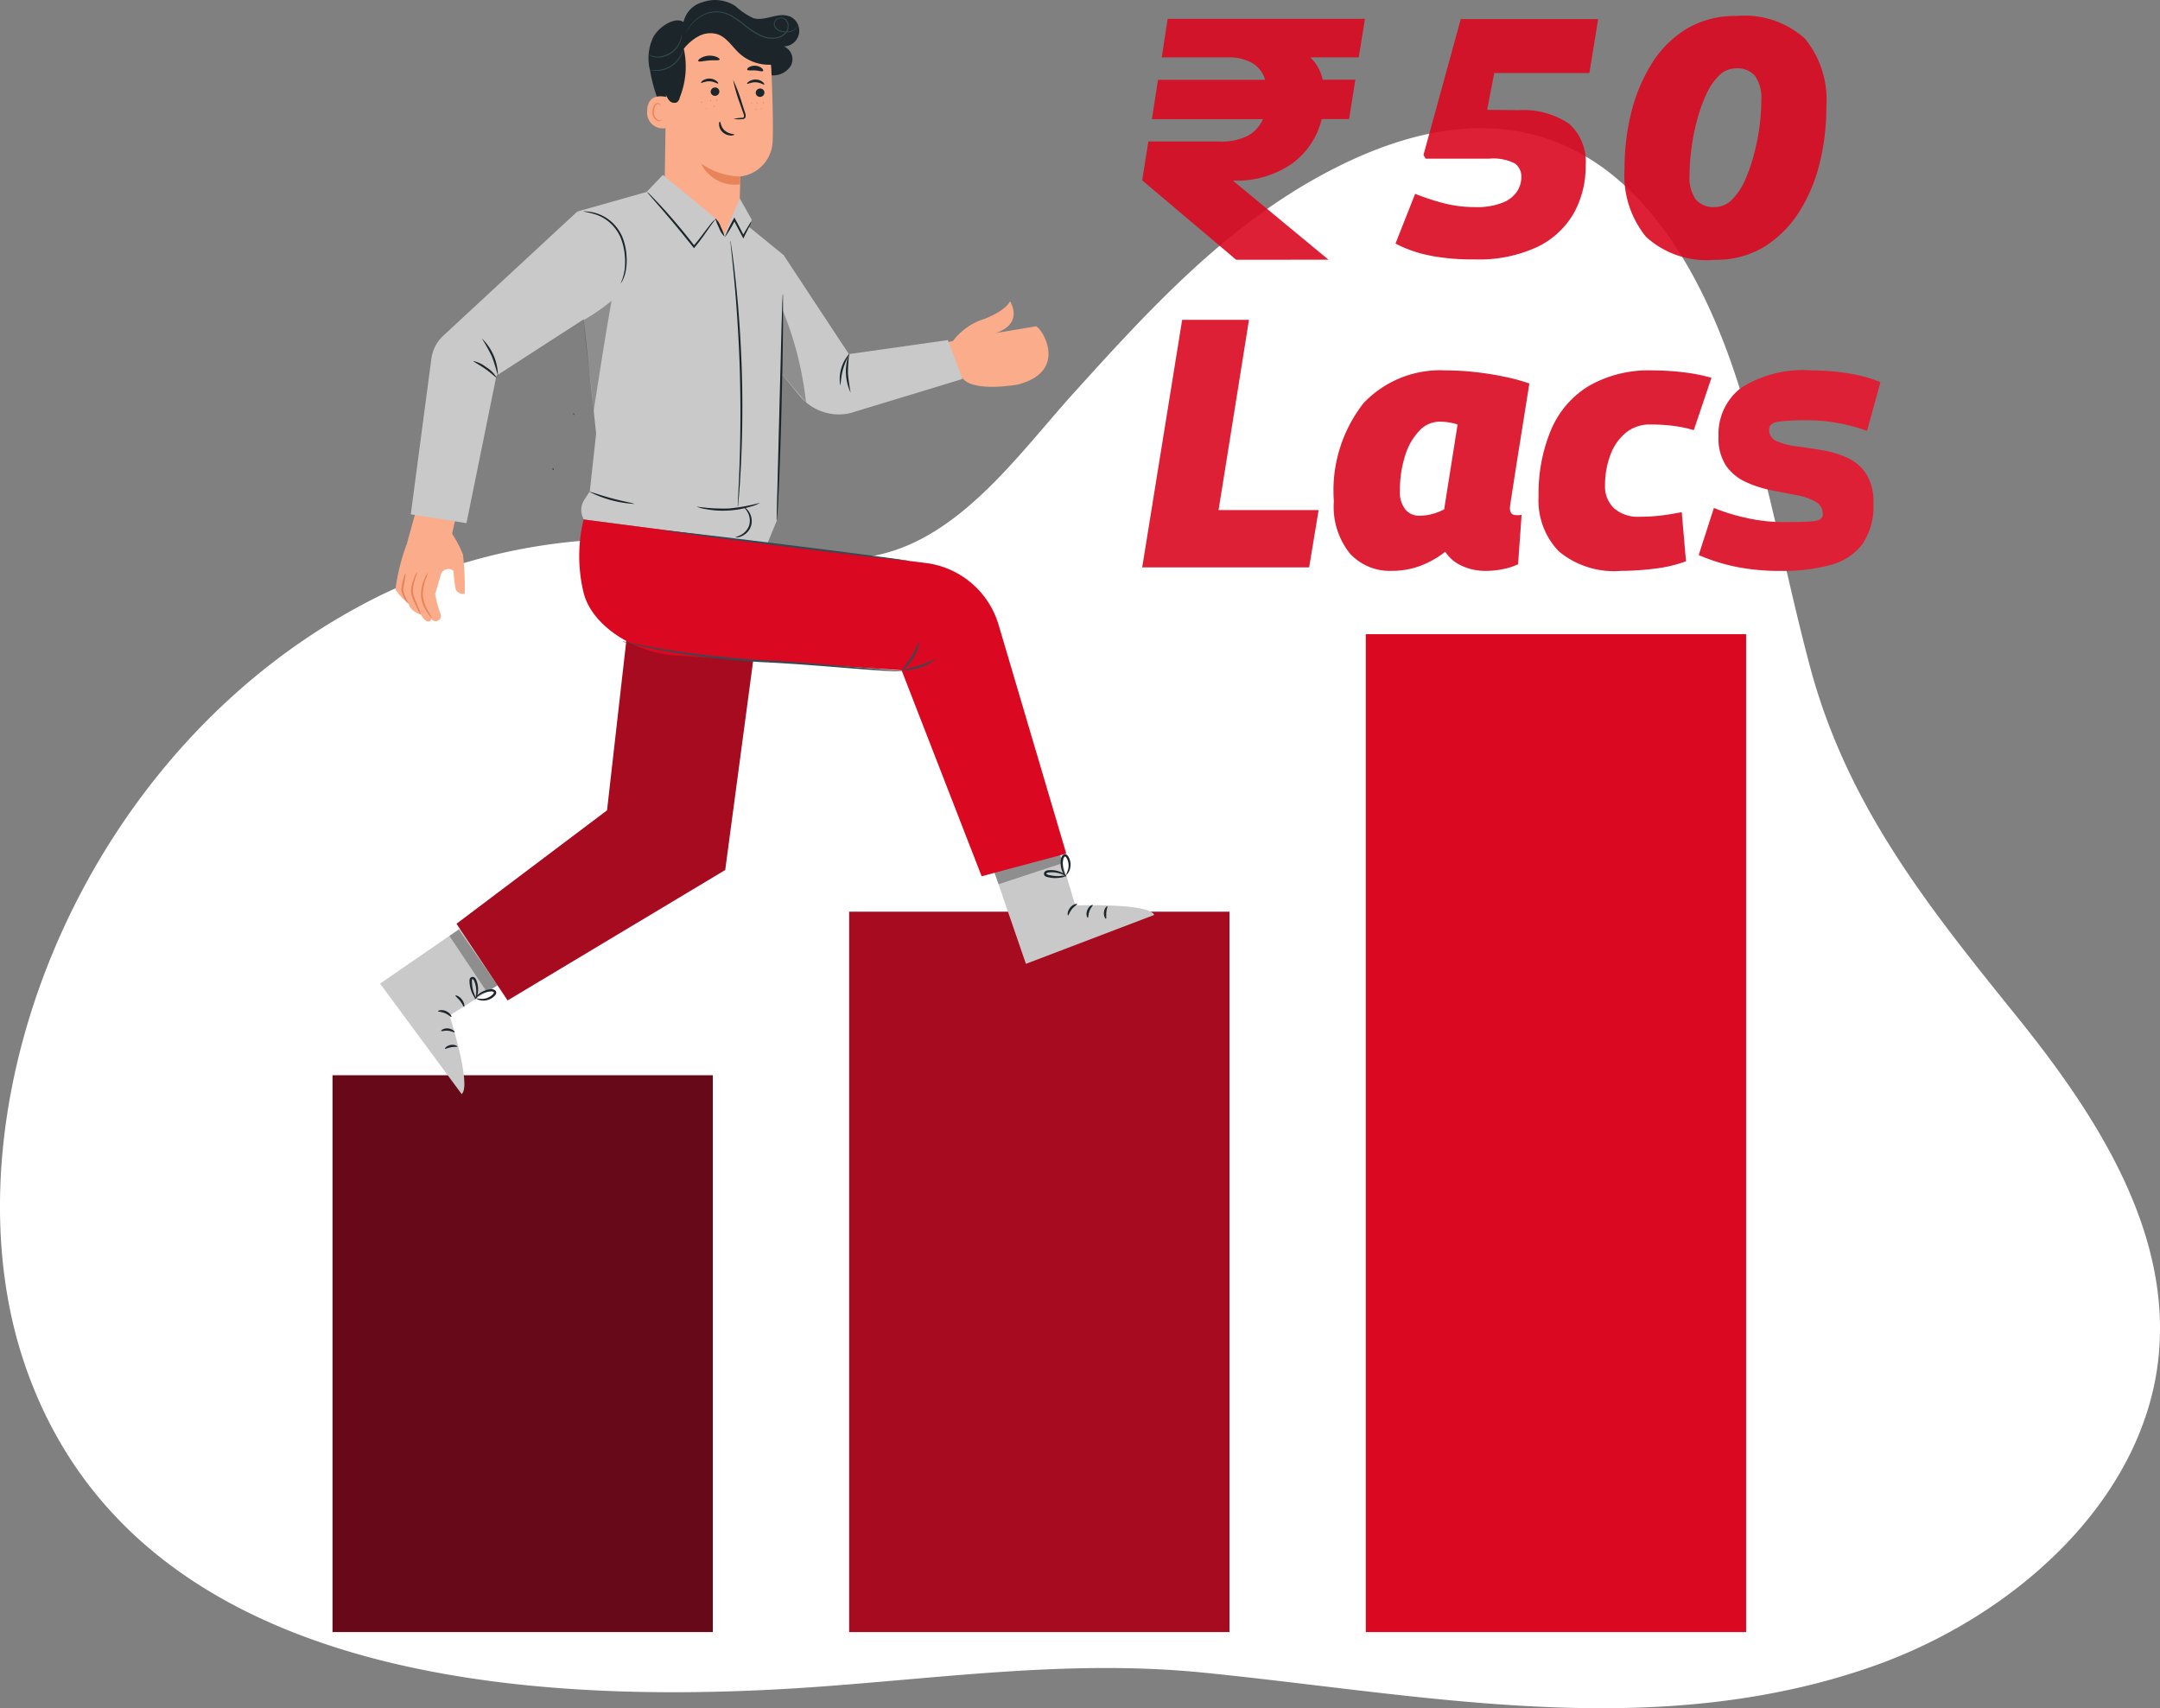 <svg xmlns="http://www.w3.org/2000/svg" width="113.868" height="90.058" viewBox="0 0 113.868 90.058">
  <rect x="0" y="0" width="113.868" height="90.058" fill="#808080" stroke="none"/>
  <g id="Group_161565" data-name="Group 161565" transform="translate(-7715.787 -2013)">
    <path id="Path_29583" data-name="Path 29583" d="M-2010.534,936.726c-10.272,2.251-20.773.142-31.064-.881-6.776-.672-13.307.243-20.1.74-17.264,1.263-36.415-.959-41.938-16.875-4.6-13.262,2.836-32.94,18.865-40.729a30.365,30.365,0,0,1,16.7-2.672c3.307.332,7,1.6,10.559.265,3.758-1.406,6.538-5.308,9.078-8.12,3.78-4.186,7.773-8.573,12.844-11.4,11.633-6.49,18.551-.163,22.046,10.241,1.7,5.058,2.6,10.329,3.97,15.472,1.941,7.3,6.151,12.595,10.894,18.466,4.222,5.23,8.173,11.345,7.493,17.979-.771,7.529-7.572,13.7-15.154,16.336a36.435,36.435,0,0,1-4.192,1.179" transform="translate(9820.766 1165.332)" fill="#fff"/>
    <g id="Group_22425" data-name="Group 22425" transform="translate(7733.316 2046.435)">
      <rect id="Rectangle_13306" data-name="Rectangle 13306" width="20.048" height="29.357" transform="translate(0 23.252)" fill="#670919"/>
      <rect id="Rectangle_13307" data-name="Rectangle 13307" width="20.048" height="37.979" transform="translate(27.236 14.63)" fill="#a60b20"/>
      <rect id="Rectangle_13308" data-name="Rectangle 13308" width="20.048" height="52.609" transform="translate(54.472)" fill="#da0820"/>
    </g>
    <g id="Group_22424" data-name="Group 22424" transform="translate(7735.826 2013)">
      <path id="Path_29436" data-name="Path 29436" d="M152.563,261.153c.171-.211,1.97,2.327-.931,3.066-2.606.4-2.9-.367-2.9-.367l-2.649.488-.641-1.718,2.792-.707a3.335,3.335,0,0,1,1.69-1.172c1.17-.473,1.313-.921,1.313-.921s.777,1.155-.75,1.678" transform="translate(-118.036 -243.941)" fill="#fbad8b"/>
      <g id="Group_22057" data-name="Group 22057" transform="translate(0.796 25.701)">
        <g id="Group_22044" data-name="Group 22044">
          <g id="Group_22043" data-name="Group 22043">
            <g id="Group_22042" data-name="Group 22042">
              <path id="Path_29437" data-name="Path 29437" d="M138.259,264.39l-.395,1.778a5.9,5.9,0,0,1,.573,1.1,15.659,15.659,0,0,1,.093,2.055.419.419,0,0,1-.478-.231,6.429,6.429,0,0,1-.113-.963h0a.412.412,0,0,0-.674.2c-.121.435-.264.938-.294,1a5.2,5.2,0,0,0,.292,1.082.276.276,0,0,1-.43.307.135.135,0,0,1-.043-.065s-.189.428-.571-.221c0,0-.563-.168-.654-.591a2.785,2.785,0,0,1-.687-.745,10.648,10.648,0,0,1,.6-2.4l.82-2.971Z" transform="translate(-134.865 -263.726)" fill="#fbad8b"/>
            </g>
          </g>
        </g>
        <g id="Group_22048" data-name="Group 22048" transform="translate(1.355 4.482)">
          <g id="Group_22047" data-name="Group 22047">
            <g id="Group_22046" data-name="Group 22046">
              <g id="Group_22045" data-name="Group 22045">
                <path id="Path_29438" data-name="Path 29438" d="M135.767,265.508a1.262,1.262,0,0,0-.179.34,2.029,2.029,0,0,0-.181.918,1.875,1.875,0,0,0,.345.868,1.3,1.3,0,0,0,.241.3,1.916,1.916,0,0,0-.181-.337,2.09,2.09,0,0,1-.307-.84,2.323,2.323,0,0,1,.148-.883A1.729,1.729,0,0,0,135.767,265.508Z" transform="translate(-135.403 -265.508)" fill="#e8845a"/>
              </g>
            </g>
          </g>
        </g>
        <g id="Group_22052" data-name="Group 22052" transform="translate(0.833 4.462)">
          <g id="Group_22051" data-name="Group 22051">
            <g id="Group_22050" data-name="Group 22050">
              <g id="Group_22049" data-name="Group 22049">
                <path id="Path_29439" data-name="Path 29439" d="M135.536,265.5a.752.752,0,0,0-.179.3,2.511,2.511,0,0,0-.116.365,1.171,1.171,0,0,0-.033.475,2.135,2.135,0,0,0,.161.445l.161.342a1.192,1.192,0,0,0,.171.3,1.318,1.318,0,0,0-.106-.332c-.04-.1-.088-.221-.143-.352a2.275,2.275,0,0,1-.146-.425,1.283,1.283,0,0,1,.023-.44c.028-.136.063-.259.093-.36C135.486,265.624,135.548,265.508,135.536,265.5Z" transform="translate(-135.196 -265.5)" fill="#e8845a"/>
              </g>
            </g>
          </g>
        </g>
        <g id="Group_22056" data-name="Group 22056" transform="translate(0.319 4.492)">
          <g id="Group_22055" data-name="Group 22055">
            <g id="Group_22054" data-name="Group 22054">
              <g id="Group_22053" data-name="Group 22053">
                <path id="Path_29440" data-name="Path 29440" d="M135.217,265.512a2.578,2.578,0,0,0-.219.832.4.4,0,0,0,.018.194,1.253,1.253,0,0,0,.055.156,1.621,1.621,0,0,0,.128.249c.086.133.166.2.174.189s-.045-.088-.113-.224c-.033-.07-.07-.153-.1-.246a1.323,1.323,0,0,1-.048-.151.3.3,0,0,1-.015-.146c.045-.237.078-.448.1-.6A1.126,1.126,0,0,0,135.217,265.512Z" transform="translate(-134.991 -265.512)" fill="#e8845a"/>
              </g>
            </g>
          </g>
        </g>
      </g>
      <g id="Group_22058" data-name="Group 22058" transform="translate(19.401 13.459)">
        <path id="Path_29441" data-name="Path 29441" d="M152.791,263.329l-5.22.739-3.434-5.209-1.876,4.11,2.727,3.31a2.666,2.666,0,0,0,2.659.9l5.911-1.8Z" transform="translate(-142.261 -258.859)" fill="#c9c9c9"/>
      </g>
      <g id="Group_22098" data-name="Group 22098" transform="translate(32.15 44.162)">
        <g id="Group_22083" data-name="Group 22083">
          <g id="Group_22062" data-name="Group 22062">
            <g id="Group_22061" data-name="Group 22061">
              <g id="Group_22060" data-name="Group 22060">
                <g id="Group_22059" data-name="Group 22059">
                  <path id="Path_29442" data-name="Path 29442" d="M150.755,271.065l1.069,3.574s3.9-.143,4.163.5l-6.764,2.578-1.894-5.5Z" transform="translate(-147.329 -271.065)" fill="#c9c9c9"/>
                </g>
              </g>
            </g>
          </g>
          <g id="Group_22067" data-name="Group 22067" transform="translate(4.088 3.49)">
            <g id="Group_22066" data-name="Group 22066">
              <g id="Group_22065" data-name="Group 22065">
                <g id="Group_22064" data-name="Group 22064">
                  <g id="Group_22063" data-name="Group 22063">
                    <path id="Path_29443" data-name="Path 29443" d="M149.462,272.464c.01.033-.153.106-.282.269s-.169.335-.2.329-.05-.211.108-.408S149.457,272.431,149.462,272.464Z" transform="translate(-148.954 -272.452)" fill="#1c262a"/>
                  </g>
                </g>
              </g>
            </g>
          </g>
          <g id="Group_22072" data-name="Group 22072" transform="translate(5.091 3.548)">
            <g id="Group_22071" data-name="Group 22071">
              <g id="Group_22070" data-name="Group 22070">
                <g id="Group_22069" data-name="Group 22069">
                  <g id="Group_22068" data-name="Group 22068">
                    <path id="Path_29444" data-name="Path 29444" d="M149.678,272.482c.018.03-.108.136-.174.317s-.048.34-.083.35-.118-.171-.033-.395S149.665,272.452,149.678,272.482Z" transform="translate(-149.353 -272.476)" fill="#1c262a"/>
                  </g>
                </g>
              </g>
            </g>
          </g>
          <g id="Group_22077" data-name="Group 22077" transform="translate(6.004 3.612)">
            <g id="Group_22076" data-name="Group 22076">
              <g id="Group_22075" data-name="Group 22075">
                <g id="Group_22074" data-name="Group 22074">
                  <g id="Group_22073" data-name="Group 22073">
                    <path id="Path_29445" data-name="Path 29445" d="M149.827,273.165c-.028.018-.131-.133-.108-.347s.156-.337.179-.314-.04.153-.055.33S149.86,273.15,149.827,273.165Z" transform="translate(-149.716 -272.501)" fill="#1c262a"/>
                  </g>
                </g>
              </g>
            </g>
          </g>
          <g id="Group_22082" data-name="Group 22082" transform="translate(3.56 2.668)">
            <g id="Group_22081" data-name="Group 22081">
              <g id="Group_22080" data-name="Group 22080">
                <g id="Group_22079" data-name="Group 22079">
                  <g id="Group_22078" data-name="Group 22078">
                    <path id="Path_29446" data-name="Path 29446" d="M149.445,272.172c-.005.035-.174.04-.357.118s-.312.186-.34.163.073-.191.292-.279S149.453,272.139,149.445,272.172Z" transform="translate(-148.744 -272.126)" fill="#c9c9c9"/>
                  </g>
                </g>
              </g>
            </g>
          </g>
        </g>
        <g id="Group_22087" data-name="Group 22087" transform="translate(0.22 0.708)" opacity="0.3">
          <g id="Group_22086" data-name="Group 22086">
            <g id="Group_22085" data-name="Group 22085">
              <g id="Group_22084" data-name="Group 22084">
                <path id="Path_29447" data-name="Path 29447" d="M150.834,271.347l.191.636-3.379,1.111-.23-.662Z" transform="translate(-147.416 -271.347)" fill="#030504"/>
              </g>
            </g>
          </g>
        </g>
        <g id="Group_22092" data-name="Group 22092" transform="translate(2.846 1.71)">
          <g id="Group_22091" data-name="Group 22091">
            <g id="Group_22090" data-name="Group 22090">
              <g id="Group_22089" data-name="Group 22089">
                <g id="Group_22088" data-name="Group 22088">
                  <path id="Path_29448" data-name="Path 29448" d="M149.647,272.032a.7.7,0,0,1-.345.113,1.668,1.668,0,0,1-.4.013,2.089,2.089,0,0,1-.231-.038.479.479,0,0,1-.131-.045.153.153,0,0,1-.075-.174.189.189,0,0,1,.121-.126.4.4,0,0,1,.133-.025,1.264,1.264,0,0,1,.239,0,1.294,1.294,0,0,1,.387.1c.209.093.3.2.3.211s-.126-.063-.327-.131a1.473,1.473,0,0,0-.365-.068,1.281,1.281,0,0,0-.219.005c-.078.005-.141.028-.148.065,0,.015,0,.02.02.035a.351.351,0,0,0,.1.033,1.914,1.914,0,0,0,.216.043,1.968,1.968,0,0,0,.377.015A2.056,2.056,0,0,1,149.647,272.032Z" transform="translate(-148.46 -271.745)" fill="#1c262a"/>
                </g>
              </g>
            </g>
          </g>
        </g>
        <g id="Group_22097" data-name="Group 22097" transform="translate(3.72 0.872)">
          <g id="Group_22096" data-name="Group 22096">
            <g id="Group_22095" data-name="Group 22095">
              <g id="Group_22094" data-name="Group 22094">
                <g id="Group_22093" data-name="Group 22093">
                  <path id="Path_29449" data-name="Path 29449" d="M149.093,272.6c-.01.008-.118-.088-.2-.3a1.152,1.152,0,0,1-.08-.392,1.1,1.1,0,0,1,.018-.236.3.3,0,0,1,.161-.249.169.169,0,0,1,.174.048.419.419,0,0,1,.078.113.876.876,0,0,1,.08.232.845.845,0,0,1-.028.4c-.073.224-.2.309-.206.3a3.026,3.026,0,0,0,.123-.322.861.861,0,0,0,0-.36.75.75,0,0,0-.075-.2c-.035-.068-.083-.118-.106-.1s-.075.086-.083.153a1.261,1.261,0,0,0-.023.214,1.291,1.291,0,0,0,.05.365C149.03,272.474,149.108,272.587,149.093,272.6Z" transform="translate(-148.808 -271.412)" fill="#1c262a"/>
                </g>
              </g>
            </g>
          </g>
        </g>
      </g>
      <g id="Group_22138" data-name="Group 22138" transform="translate(0 48.561)">
        <g id="Group_22123" data-name="Group 22123">
          <g id="Group_22102" data-name="Group 22102">
            <g id="Group_22101" data-name="Group 22101">
              <g id="Group_22100" data-name="Group 22100">
                <g id="Group_22099" data-name="Group 22099">
                  <path id="Path_29450" data-name="Path 29450" d="M141.365,275.8l-3.154,1.99s1.182,3.718.634,4.143l-4.3-5.823,4.789-3.3Z" transform="translate(-134.548 -272.814)" fill="#c9c9c9"/>
                </g>
              </g>
            </g>
          </g>
          <g id="Group_22107" data-name="Group 22107" transform="translate(3.051 4.694)">
            <g id="Group_22106" data-name="Group 22106">
              <g id="Group_22105" data-name="Group 22105">
                <g id="Group_22104" data-name="Group 22104">
                  <g id="Group_22103" data-name="Group 22103">
                    <path id="Path_29451" data-name="Path 29451" d="M136.468,275.042c-.03.018-.143-.118-.335-.2s-.367-.073-.372-.106.191-.108.42-.008S136.5,275.03,136.468,275.042Z" transform="translate(-135.761 -274.68)" fill="#1c262a"/>
                  </g>
                </g>
              </g>
            </g>
          </g>
          <g id="Group_22112" data-name="Group 22112" transform="translate(3.213 5.654)">
            <g id="Group_22111" data-name="Group 22111">
              <g id="Group_22110" data-name="Group 22110">
                <g id="Group_22109" data-name="Group 22109">
                  <g id="Group_22108" data-name="Group 22108">
                    <path id="Path_29452" data-name="Path 29452" d="M136.539,275.269c-.025.025-.161-.068-.352-.083s-.34.045-.36.015.136-.161.372-.136S136.567,275.248,136.539,275.269Z" transform="translate(-135.825 -275.062)" fill="#1c262a"/>
                  </g>
                </g>
              </g>
            </g>
          </g>
          <g id="Group_22117" data-name="Group 22117" transform="translate(3.415 6.524)">
            <g id="Group_22116" data-name="Group 22116">
              <g id="Group_22115" data-name="Group 22115">
                <g id="Group_22114" data-name="Group 22114">
                  <g id="Group_22113" data-name="Group 22113">
                    <path id="Path_29453" data-name="Path 29453" d="M135.909,275.612c-.025-.023.093-.163.3-.2s.367.058.352.088-.159,0-.332.033S135.932,275.638,135.909,275.612Z" transform="translate(-135.906 -275.408)" fill="#1c262a"/>
                  </g>
                </g>
              </g>
            </g>
          </g>
          <g id="Group_22122" data-name="Group 22122" transform="translate(3.968 3.918)">
            <g id="Group_22121" data-name="Group 22121">
              <g id="Group_22120" data-name="Group 22120">
                <g id="Group_22119" data-name="Group 22119">
                  <g id="Group_22118" data-name="Group 22118">
                    <path id="Path_29454" data-name="Path 29454" d="M136.584,274.976c-.035.005-.086-.156-.209-.312s-.264-.252-.249-.284.2.02.345.209S136.617,274.976,136.584,274.976Z" transform="translate(-136.126 -274.372)" fill="#1c262a"/>
                  </g>
                </g>
              </g>
            </g>
          </g>
        </g>
        <g id="Group_22127" data-name="Group 22127" transform="translate(3.654 0.441)" opacity="0.3">
          <g id="Group_22126" data-name="Group 22126">
            <g id="Group_22125" data-name="Group 22125">
              <g id="Group_22124" data-name="Group 22124">
                <path id="Path_29455" data-name="Path 29455" d="M138.538,275.933l-.562.355L136,273.33l.492-.341Z" transform="translate(-136.001 -272.989)" fill="#030504"/>
              </g>
            </g>
          </g>
        </g>
        <g id="Group_22132" data-name="Group 22132" transform="translate(4.709 2.938)">
          <g id="Group_22131" data-name="Group 22131">
            <g id="Group_22130" data-name="Group 22130">
              <g id="Group_22129" data-name="Group 22129">
                <g id="Group_22128" data-name="Group 22128">
                  <path id="Path_29456" data-name="Path 29456" d="M136.767,275.154c-.013.007-.108-.1-.2-.3a1.555,1.555,0,0,1-.118-.377,1.714,1.714,0,0,1-.025-.234.379.379,0,0,1,.008-.138.157.157,0,0,1,.146-.121.2.2,0,0,1,.156.083.552.552,0,0,1,.06.123,1.424,1.424,0,0,1,.063.229,1.35,1.35,0,0,1,.008.4c-.035.226-.111.35-.123.342s.025-.136.035-.35a1.524,1.524,0,0,0-.03-.37,1.415,1.415,0,0,0-.065-.209c-.025-.073-.063-.128-.1-.126-.015,0-.02,0-.03.03a.317.317,0,0,0,0,.1,1.774,1.774,0,0,0,.1.586A2.334,2.334,0,0,1,136.767,275.154Z" transform="translate(-136.42 -273.982)" fill="#1c262a"/>
                </g>
              </g>
            </g>
          </g>
        </g>
        <g id="Group_22137" data-name="Group 22137" transform="translate(4.987 3.591)">
          <g id="Group_22136" data-name="Group 22136">
            <g id="Group_22135" data-name="Group 22135">
              <g id="Group_22134" data-name="Group 22134">
                <g id="Group_22133" data-name="Group 22133">
                  <path id="Path_29457" data-name="Path 29457" d="M136.532,274.751c-.01-.008.053-.136.236-.277a1.2,1.2,0,0,1,.355-.181,1.133,1.133,0,0,1,.234-.048.3.3,0,0,1,.282.088.168.168,0,0,1,0,.181.483.483,0,0,1-.091.106.7.7,0,0,1-.2.138.829.829,0,0,1-.395.083c-.236-.012-.355-.111-.345-.118a3.118,3.118,0,0,0,.342.03.844.844,0,0,0,.347-.1.781.781,0,0,0,.169-.123c.058-.053.093-.113.07-.131a.21.21,0,0,0-.171-.038,1.12,1.12,0,0,0-.211.035,1.287,1.287,0,0,0-.34.146C136.635,274.658,136.547,274.763,136.532,274.751Z" transform="translate(-136.531 -274.242)" fill="#1c262a"/>
                </g>
              </g>
            </g>
          </g>
        </g>
      </g>
      <g id="Group_22377" data-name="Group 22377" transform="translate(14.074)">
        <g id="Group_22311" data-name="Group 22311">
          <g id="Group_22142" data-name="Group 22142" transform="translate(0.082)">
            <g id="Group_22141" data-name="Group 22141">
              <g id="Group_22140" data-name="Group 22140">
                <g id="Group_22139" data-name="Group 22139">
                  <path id="Path_29458" data-name="Path 29458" d="M147.594,254.37c-.6-.231-1.27.267-1.887.1a3.7,3.7,0,0,1-.961-.644,1.964,1.964,0,0,0-1.731-.2,1.387,1.387,0,0,0-1,1.046c-.45-.3-1.278.229-1.587.777a2.579,2.579,0,0,0-.181,1.766,8.358,8.358,0,0,0,1.152,3.029c.05.081.136.174.226.138.063-.023.088-.1.1-.161a7.06,7.06,0,0,0,.1-1.7,4.175,4.175,0,0,1,.231-1.673,1.652,1.652,0,0,1,1.24-1.051,1.784,1.784,0,0,1,1.18.35c.35.231.649.528.979.787a2.32,2.32,0,0,0,1.122.536,1.1,1.1,0,0,0,1.084-.478.731.731,0,0,0-.355-1.036.825.825,0,0,0,.287-1.592Z" transform="translate(-140.176 -253.509)" fill="#1c262a"/>
                </g>
              </g>
            </g>
          </g>
          <g id="Group_22279" data-name="Group 22279" transform="translate(0.915 0.804)">
            <g id="Group_22278" data-name="Group 22278">
              <g id="Group_22277" data-name="Group 22277">
                <g id="Group_22169" data-name="Group 22169">
                  <g id="Group_22168" data-name="Group 22168">
                    <g id="Group_22167" data-name="Group 22167">
                      <g id="Group_22154" data-name="Group 22154">
                        <g id="Group_22153" data-name="Group 22153">
                          <g id="Group_22152" data-name="Group 22152">
                            <g id="Group_22151" data-name="Group 22151">
                              <g id="Group_22150" data-name="Group 22150">
                                <g id="Group_22149" data-name="Group 22149">
                                  <g id="Group_22148" data-name="Group 22148">
                                    <g id="Group_22147" data-name="Group 22147">
                                      <g id="Group_22146" data-name="Group 22146">
                                        <g id="Group_22145" data-name="Group 22145">
                                          <g id="Group_22144" data-name="Group 22144">
                                            <g id="Group_22143" data-name="Group 22143">
                                              <path id="Path_29459" data-name="Path 29459" d="M144.477,263.54l.03-1.212a1.933,1.933,0,0,0,1.7-1.791c.04-.775,0-2.377-.065-3.828a3,3,0,0,0-2.873-2.873l-.153-.008c-1.675.033-2.586,1.472-2.51,3.144l-.1,6.485a1.985,1.985,0,0,0,1.939,2.017l.065.6C143.606,266.1,144.446,264.634,144.477,263.54Z" transform="translate(-140.507 -253.828)" fill="#fbad8b"/>
                                            </g>
                                          </g>
                                        </g>
                                      </g>
                                    </g>
                                  </g>
                                </g>
                              </g>
                            </g>
                          </g>
                        </g>
                      </g>
                      <g id="Group_22166" data-name="Group 22166" transform="translate(1.932 7.82)">
                        <g id="Group_22165" data-name="Group 22165">
                          <g id="Group_22164" data-name="Group 22164">
                            <g id="Group_22163" data-name="Group 22163">
                              <g id="Group_22162" data-name="Group 22162">
                                <g id="Group_22161" data-name="Group 22161">
                                  <g id="Group_22160" data-name="Group 22160">
                                    <g id="Group_22159" data-name="Group 22159">
                                      <g id="Group_22158" data-name="Group 22158">
                                        <g id="Group_22157" data-name="Group 22157">
                                          <g id="Group_22156" data-name="Group 22156">
                                            <g id="Group_22155" data-name="Group 22155">
                                              <path id="Path_29460" data-name="Path 29460" d="M143.345,257.616a3.753,3.753,0,0,1-2.07-.679,1.983,1.983,0,0,0,2.058,1.094Z" transform="translate(-141.275 -256.937)" fill="#e8845a"/>
                                            </g>
                                          </g>
                                        </g>
                                      </g>
                                    </g>
                                  </g>
                                </g>
                              </g>
                            </g>
                          </g>
                        </g>
                      </g>
                    </g>
                  </g>
                </g>
                <g id="Group_22276" data-name="Group 22276" transform="translate(1.777 2.13)">
                  <g id="Group_22275" data-name="Group 22275">
                    <g id="Group_22250" data-name="Group 22250" transform="translate(0.149 1.209)">
                      <g id="Group_22249" data-name="Group 22249">
                        <g id="Group_22248" data-name="Group 22248">
                          <g id="Group_22195" data-name="Group 22195" transform="translate(2.428 0.053)">
                            <g id="Group_22181" data-name="Group 22181" transform="translate(0.458 0.471)">
                              <g id="Group_22180" data-name="Group 22180">
                                <g id="Group_22179" data-name="Group 22179">
                                  <g id="Group_22178" data-name="Group 22178">
                                    <g id="Group_22177" data-name="Group 22177">
                                      <g id="Group_22176" data-name="Group 22176">
                                        <g id="Group_22175" data-name="Group 22175">
                                          <g id="Group_22174" data-name="Group 22174">
                                            <g id="Group_22173" data-name="Group 22173">
                                              <g id="Group_22172" data-name="Group 22172">
                                                <g id="Group_22171" data-name="Group 22171">
                                                  <g id="Group_22170" data-name="Group 22170">
                                                    <path id="Path_29461" data-name="Path 29461" d="M142.878,255.58a.229.229,0,0,1-.229.224.219.219,0,0,1-.229-.216.231.231,0,0,1,.231-.224A.219.219,0,0,1,142.878,255.58Z" transform="translate(-142.42 -255.364)" fill="#1c262a"/>
                                                  </g>
                                                </g>
                                              </g>
                                            </g>
                                          </g>
                                        </g>
                                      </g>
                                    </g>
                                  </g>
                                </g>
                              </g>
                            </g>
                            <g id="Group_22194" data-name="Group 22194">
                              <g id="Group_22193" data-name="Group 22193">
                                <g id="Group_22192" data-name="Group 22192">
                                  <g id="Group_22191" data-name="Group 22191">
                                    <g id="Group_22190" data-name="Group 22190">
                                      <g id="Group_22189" data-name="Group 22189">
                                        <g id="Group_22188" data-name="Group 22188">
                                          <g id="Group_22187" data-name="Group 22187">
                                            <g id="Group_22186" data-name="Group 22186">
                                              <g id="Group_22185" data-name="Group 22185">
                                                <g id="Group_22184" data-name="Group 22184">
                                                  <g id="Group_22183" data-name="Group 22183">
                                                    <g id="Group_22182" data-name="Group 22182">
                                                      <path id="Path_29462" data-name="Path 29462" d="M143.144,255.437c-.028.028-.2-.108-.445-.118s-.433.108-.458.078c-.013-.015.02-.068.1-.123a.633.633,0,0,1,.367-.1.6.6,0,0,1,.355.128C143.136,255.369,143.159,255.421,143.144,255.437Z" transform="translate(-142.238 -255.177)" fill="#1c262a"/>
                                                    </g>
                                                  </g>
                                                </g>
                                              </g>
                                            </g>
                                          </g>
                                        </g>
                                      </g>
                                    </g>
                                  </g>
                                </g>
                              </g>
                            </g>
                          </g>
                          <g id="Group_22221" data-name="Group 22221">
                            <g id="Group_22207" data-name="Group 22207" transform="translate(0.511 0.469)">
                              <g id="Group_22206" data-name="Group 22206">
                                <g id="Group_22205" data-name="Group 22205">
                                  <g id="Group_22204" data-name="Group 22204">
                                    <g id="Group_22203" data-name="Group 22203">
                                      <g id="Group_22202" data-name="Group 22202">
                                        <g id="Group_22201" data-name="Group 22201">
                                          <g id="Group_22200" data-name="Group 22200">
                                            <g id="Group_22199" data-name="Group 22199">
                                              <g id="Group_22198" data-name="Group 22198">
                                                <g id="Group_22197" data-name="Group 22197">
                                                  <g id="Group_22196" data-name="Group 22196">
                                                    <path id="Path_29463" data-name="Path 29463" d="M141.934,255.561a.228.228,0,0,1-.229.221.219.219,0,0,1-.229-.216.23.23,0,0,1,.229-.224A.221.221,0,0,1,141.934,255.561Z" transform="translate(-141.476 -255.342)" fill="#1c262a"/>
                                                  </g>
                                                </g>
                                              </g>
                                            </g>
                                          </g>
                                        </g>
                                      </g>
                                    </g>
                                  </g>
                                </g>
                              </g>
                            </g>
                            <g id="Group_22220" data-name="Group 22220">
                              <g id="Group_22219" data-name="Group 22219">
                                <g id="Group_22218" data-name="Group 22218">
                                  <g id="Group_22217" data-name="Group 22217">
                                    <g id="Group_22216" data-name="Group 22216">
                                      <g id="Group_22215" data-name="Group 22215">
                                        <g id="Group_22214" data-name="Group 22214">
                                          <g id="Group_22213" data-name="Group 22213">
                                            <g id="Group_22212" data-name="Group 22212">
                                              <g id="Group_22211" data-name="Group 22211">
                                                <g id="Group_22210" data-name="Group 22210">
                                                  <g id="Group_22209" data-name="Group 22209">
                                                    <g id="Group_22208" data-name="Group 22208">
                                                      <path id="Path_29464" data-name="Path 29464" d="M142.179,255.416c-.03.03-.2-.106-.445-.116s-.433.108-.458.075c-.013-.013.018-.068.1-.121a.623.623,0,0,1,.719.033C142.169,255.348,142.194,255.4,142.179,255.416Z" transform="translate(-141.273 -255.156)" fill="#1c262a"/>
                                                    </g>
                                                  </g>
                                                </g>
                                              </g>
                                            </g>
                                          </g>
                                        </g>
                                      </g>
                                    </g>
                                  </g>
                                </g>
                              </g>
                            </g>
                          </g>
                          <g id="Group_22234" data-name="Group 22234" transform="translate(1.695 0.066)">
                            <g id="Group_22233" data-name="Group 22233">
                              <g id="Group_22232" data-name="Group 22232">
                                <g id="Group_22231" data-name="Group 22231">
                                  <g id="Group_22230" data-name="Group 22230">
                                    <g id="Group_22229" data-name="Group 22229">
                                      <g id="Group_22228" data-name="Group 22228">
                                        <g id="Group_22227" data-name="Group 22227">
                                          <g id="Group_22226" data-name="Group 22226">
                                            <g id="Group_22225" data-name="Group 22225">
                                              <g id="Group_22224" data-name="Group 22224">
                                                <g id="Group_22223" data-name="Group 22223">
                                                  <g id="Group_22222" data-name="Group 22222">
                                                    <path id="Path_29465" data-name="Path 29465" d="M141.98,257.242a1.826,1.826,0,0,1,.4-.055c.063-.005.123-.015.136-.058a.336.336,0,0,0-.035-.189l-.169-.485a8.3,8.3,0,0,1-.367-1.273,8.213,8.213,0,0,1,.47,1.24l.158.488a.376.376,0,0,1,.023.249.146.146,0,0,1-.108.088.415.415,0,0,1-.106.01A1.493,1.493,0,0,1,141.98,257.242Z" transform="translate(-141.947 -255.182)" fill="#1c262a"/>
                                                  </g>
                                                </g>
                                              </g>
                                            </g>
                                          </g>
                                        </g>
                                      </g>
                                    </g>
                                  </g>
                                </g>
                              </g>
                            </g>
                          </g>
                          <g id="Group_22247" data-name="Group 22247" transform="translate(0.95 2.267)">
                            <g id="Group_22246" data-name="Group 22246">
                              <g id="Group_22245" data-name="Group 22245">
                                <g id="Group_22244" data-name="Group 22244">
                                  <g id="Group_22243" data-name="Group 22243">
                                    <g id="Group_22242" data-name="Group 22242">
                                      <g id="Group_22241" data-name="Group 22241">
                                        <g id="Group_22240" data-name="Group 22240">
                                          <g id="Group_22239" data-name="Group 22239">
                                            <g id="Group_22238" data-name="Group 22238">
                                              <g id="Group_22237" data-name="Group 22237">
                                                <g id="Group_22236" data-name="Group 22236">
                                                  <g id="Group_22235" data-name="Group 22235">
                                                    <path id="Path_29466" data-name="Path 29466" d="M141.7,256.057c.04,0,.028.269.252.468s.508.181.508.219c0,.018-.065.05-.186.048a.659.659,0,0,1-.425-.169.564.564,0,0,1-.194-.39C141.644,256.12,141.677,256.057,141.7,256.057Z" transform="translate(-141.651 -256.057)" fill="#1c262a"/>
                                                  </g>
                                                </g>
                                              </g>
                                            </g>
                                          </g>
                                        </g>
                                      </g>
                                    </g>
                                  </g>
                                </g>
                              </g>
                            </g>
                          </g>
                        </g>
                      </g>
                    </g>
                    <g id="Group_22262" data-name="Group 22262">
                      <g id="Group_22261" data-name="Group 22261">
                        <g id="Group_22260" data-name="Group 22260">
                          <g id="Group_22259" data-name="Group 22259">
                            <g id="Group_22258" data-name="Group 22258">
                              <g id="Group_22257" data-name="Group 22257">
                                <g id="Group_22256" data-name="Group 22256">
                                  <g id="Group_22255" data-name="Group 22255">
                                    <g id="Group_22254" data-name="Group 22254">
                                      <g id="Group_22253" data-name="Group 22253">
                                        <g id="Group_22252" data-name="Group 22252">
                                          <g id="Group_22251" data-name="Group 22251">
                                            <path id="Path_29467" data-name="Path 29467" d="M142.344,254.881c-.028.065-.272.023-.563.048s-.528.093-.563.03c-.018-.03.028-.091.123-.151a.972.972,0,0,1,.86-.06C142.3,254.793,142.357,254.849,142.344,254.881Z" transform="translate(-141.214 -254.675)" fill="#1c262a"/>
                                          </g>
                                        </g>
                                      </g>
                                    </g>
                                  </g>
                                </g>
                              </g>
                            </g>
                          </g>
                        </g>
                      </g>
                    </g>
                    <g id="Group_22274" data-name="Group 22274" transform="translate(2.583 0.529)">
                      <g id="Group_22273" data-name="Group 22273">
                        <g id="Group_22272" data-name="Group 22272">
                          <g id="Group_22271" data-name="Group 22271">
                            <g id="Group_22270" data-name="Group 22270">
                              <g id="Group_22269" data-name="Group 22269">
                                <g id="Group_22268" data-name="Group 22268">
                                  <g id="Group_22267" data-name="Group 22267">
                                    <g id="Group_22266" data-name="Group 22266">
                                      <g id="Group_22265" data-name="Group 22265">
                                        <g id="Group_22264" data-name="Group 22264">
                                          <g id="Group_22263" data-name="Group 22263">
                                            <path id="Path_29468" data-name="Path 29468" d="M143.08,255.159c-.045.055-.214-.01-.418-.023s-.38.023-.418-.038c-.015-.028.013-.083.091-.133a.61.61,0,0,1,.674.048C143.077,255.073,143.1,255.133,143.08,255.159Z" transform="translate(-142.24 -254.885)" fill="#1c262a"/>
                                          </g>
                                        </g>
                                      </g>
                                    </g>
                                  </g>
                                </g>
                              </g>
                            </g>
                          </g>
                        </g>
                      </g>
                    </g>
                  </g>
                </g>
              </g>
            </g>
          </g>
          <g id="Group_22305" data-name="Group 22305" transform="translate(0 5.078)">
            <g id="Group_22291" data-name="Group 22291">
              <g id="Group_22290" data-name="Group 22290">
                <g id="Group_22289" data-name="Group 22289">
                  <g id="Group_22288" data-name="Group 22288">
                    <g id="Group_22287" data-name="Group 22287">
                      <g id="Group_22286" data-name="Group 22286">
                        <g id="Group_22285" data-name="Group 22285">
                          <g id="Group_22284" data-name="Group 22284">
                            <g id="Group_22283" data-name="Group 22283">
                              <g id="Group_22282" data-name="Group 22282">
                                <g id="Group_22281" data-name="Group 22281">
                                  <g id="Group_22280" data-name="Group 22280">
                                    <path id="Path_29469" data-name="Path 29469" d="M141.245,255.592c-.028-.013-1.092-.37-1.1.73a.828.828,0,0,0,1.1.85C141.245,257.139,141.245,255.592,141.245,255.592Z" transform="translate(-140.143 -255.527)" fill="#fbad8b"/>
                                  </g>
                                </g>
                              </g>
                            </g>
                          </g>
                        </g>
                      </g>
                    </g>
                  </g>
                </g>
              </g>
            </g>
            <g id="Group_22304" data-name="Group 22304" transform="translate(0.279 0.353)">
              <g id="Group_22303" data-name="Group 22303">
                <g id="Group_22302" data-name="Group 22302">
                  <g id="Group_22301" data-name="Group 22301">
                    <g id="Group_22300" data-name="Group 22300">
                      <g id="Group_22299" data-name="Group 22299">
                        <g id="Group_22298" data-name="Group 22298">
                          <g id="Group_22297" data-name="Group 22297">
                            <g id="Group_22296" data-name="Group 22296">
                              <g id="Group_22295" data-name="Group 22295">
                                <g id="Group_22294" data-name="Group 22294">
                                  <g id="Group_22293" data-name="Group 22293">
                                    <g id="Group_22292" data-name="Group 22292">
                                      <path id="Path_29470" data-name="Path 29470" d="M140.742,256.539c-.005,0-.018.013-.05.028a.185.185,0,0,1-.143,0,.471.471,0,0,1-.216-.428.643.643,0,0,1,.055-.274.225.225,0,0,1,.146-.146.1.1,0,0,1,.113.055c.013.03.008.053.013.053s.023-.018.015-.063a.134.134,0,0,0-.043-.07.146.146,0,0,0-.106-.028.269.269,0,0,0-.2.169.673.673,0,0,0-.07.307.493.493,0,0,0,.277.475.2.2,0,0,0,.176-.028C140.74,256.567,140.747,256.542,140.742,256.539Z" transform="translate(-140.254 -255.668)" fill="#e8845a"/>
                                    </g>
                                  </g>
                                </g>
                              </g>
                            </g>
                          </g>
                        </g>
                      </g>
                    </g>
                  </g>
                </g>
              </g>
            </g>
          </g>
          <g id="Group_22310" data-name="Group 22310" transform="translate(0.829 0.552)">
            <g id="Group_22309" data-name="Group 22309">
              <g id="Group_22308" data-name="Group 22308">
                <g id="Group_22307" data-name="Group 22307">
                  <g id="Group_22306" data-name="Group 22306">
                    <path id="Path_29471" data-name="Path 29471" d="M146.551,256.538a2.326,2.326,0,0,1-2.043-.548c-.377-.347-.659-.835-1.145-1.006a1.3,1.3,0,0,0-1,.1,2.484,2.484,0,0,0-.785.664,4.359,4.359,0,0,1-.214,2.571.425.425,0,0,1-.138.246.346.346,0,0,1-.433-.113,1.35,1.35,0,0,1-.269-.727,4.516,4.516,0,0,1,.08-1.781,3.094,3.094,0,0,1,.908-1.519,2.905,2.905,0,0,1,2.075-.689,3.562,3.562,0,0,1,2.045.825,2.1,2.1,0,0,1,.644.8" transform="translate(-140.472 -253.728)" fill="#1c262a"/>
                  </g>
                </g>
              </g>
            </g>
          </g>
        </g>
        <g id="Group_22316" data-name="Group 22316" transform="translate(2.055 0.6)">
          <g id="Group_22315" data-name="Group 22315">
            <g id="Group_22314" data-name="Group 22314">
              <g id="Group_22313" data-name="Group 22313">
                <g id="Group_22312" data-name="Group 22312">
                  <path id="Path_29472" data-name="Path 29472" d="M146.851,254.416a.238.238,0,0,1-.013.093.457.457,0,0,1-.163.221.7.7,0,0,1-.415.121,1.161,1.161,0,0,1-.272-.028.583.583,0,0,1-.277-.141.387.387,0,0,1-.123-.317.338.338,0,0,1,.244-.269.381.381,0,0,1,.2-.018.36.36,0,0,1,.186.091.5.5,0,0,1,.146.392.562.562,0,0,1-.189.395.866.866,0,0,1-.407.209,1.43,1.43,0,0,1-.933-.138,4.079,4.079,0,0,1-.792-.523,5.261,5.261,0,0,0-.717-.5,1.622,1.622,0,0,0-.747-.214,1.552,1.552,0,0,0-.664.141,1.942,1.942,0,0,0-.755.634c-.07.1-.118.174-.151.226l-.048.083.008-.023.033-.065a1.965,1.965,0,0,1,.141-.234,1.931,1.931,0,0,1,.755-.656,1.579,1.579,0,0,1,.682-.151,1.663,1.663,0,0,1,.77.214,5.093,5.093,0,0,1,.727.5,4.2,4.2,0,0,0,.782.513,1.388,1.388,0,0,0,.9.138.842.842,0,0,0,.382-.2.541.541,0,0,0,.176-.36.459.459,0,0,0-.131-.355.332.332,0,0,0-.337-.065.3.3,0,0,0-.219.231.358.358,0,0,0,.111.284.56.56,0,0,0,.257.133,1.238,1.238,0,0,0,.264.033.676.676,0,0,0,.4-.108.461.461,0,0,0,.166-.206A.894.894,0,0,0,146.851,254.416Z" transform="translate(-140.96 -253.747)" fill="#344952"/>
                </g>
              </g>
            </g>
          </g>
        </g>
        <g id="Group_22321" data-name="Group 22321" transform="translate(0.1 1.805)">
          <g id="Group_22320" data-name="Group 22320">
            <g id="Group_22319" data-name="Group 22319">
              <g id="Group_22318" data-name="Group 22318">
                <g id="Group_22317" data-name="Group 22317">
                  <path id="Path_29473" data-name="Path 29473" d="M140.183,255.3a1.921,1.921,0,0,0,.332.1.95.95,0,0,0,.37-.023,1.671,1.671,0,0,0,.42-.181,1.3,1.3,0,0,0,.516-.636,2.3,2.3,0,0,0,.086-.337.358.358,0,0,1,0,.1,1.062,1.062,0,0,1-.053.254,1.255,1.255,0,0,1-.523.669,1.567,1.567,0,0,1-.435.184.942.942,0,0,1-.39.013.865.865,0,0,1-.244-.086A.273.273,0,0,1,140.183,255.3Z" transform="translate(-140.183 -254.226)" fill="#344952"/>
                </g>
              </g>
            </g>
          </g>
        </g>
        <g id="Group_22326" data-name="Group 22326" transform="translate(0.116 2.595)">
          <g id="Group_22325" data-name="Group 22325">
            <g id="Group_22324" data-name="Group 22324">
              <g id="Group_22323" data-name="Group 22323">
                <g id="Group_22322" data-name="Group 22322">
                  <path id="Path_29474" data-name="Path 29474" d="M140.189,255.624c0-.01.131.023.337.02a1.51,1.51,0,0,0,1.316-.8c.1-.181.128-.309.138-.307a.262.262,0,0,1-.015.091,1.38,1.38,0,0,1-.088.236,1.458,1.458,0,0,1-1.351.815,1.128,1.128,0,0,1-.249-.03A.289.289,0,0,1,140.189,255.624Z" transform="translate(-140.189 -254.54)" fill="#344952"/>
                </g>
              </g>
            </g>
          </g>
        </g>
        <g id="Group_22331" data-name="Group 22331" transform="translate(2.855 5.361)">
          <g id="Group_22330" data-name="Group 22330">
            <g id="Group_22329" data-name="Group 22329">
              <g id="Group_22328" data-name="Group 22328">
                <g id="Group_22327" data-name="Group 22327">
                  <path id="Path_29475" data-name="Path 29475" d="M141.308,255.7a.026.026,0,0,1-.03-.025.028.028,0,0,1,.023-.033.026.026,0,0,1,.03.025A.028.028,0,0,1,141.308,255.7Z" transform="translate(-141.278 -255.64)" fill="#e8845a"/>
                </g>
              </g>
            </g>
          </g>
        </g>
        <g id="Group_22336" data-name="Group 22336" transform="translate(3.33 5.263)">
          <g id="Group_22335" data-name="Group 22335">
            <g id="Group_22334" data-name="Group 22334">
              <g id="Group_22333" data-name="Group 22333">
                <g id="Group_22332" data-name="Group 22332">
                  <path id="Path_29476" data-name="Path 29476" d="M141.5,255.669a.03.03,0,0,1-.033-.028c0-.02.005-.038.02-.04s.03.013.033.03A.032.032,0,0,1,141.5,255.669Z" transform="translate(-141.467 -255.601)" fill="#e8845a"/>
                </g>
              </g>
            </g>
          </g>
        </g>
        <g id="Group_22341" data-name="Group 22341" transform="translate(3.65 5.248)">
          <g id="Group_22340" data-name="Group 22340">
            <g id="Group_22339" data-name="Group 22339">
              <g id="Group_22338" data-name="Group 22338">
                <g id="Group_22337" data-name="Group 22337">
                  <path id="Path_29477" data-name="Path 29477" d="M141.624,255.683c-.015,0-.03-.018-.03-.043s.008-.045.023-.045.028.018.03.043S141.64,255.683,141.624,255.683Z" transform="translate(-141.594 -255.595)" fill="#e8845a"/>
                </g>
              </g>
            </g>
          </g>
        </g>
        <g id="Group_22346" data-name="Group 22346" transform="translate(3.079 5.691)">
          <g id="Group_22345" data-name="Group 22345">
            <g id="Group_22344" data-name="Group 22344">
              <g id="Group_22343" data-name="Group 22343">
                <g id="Group_22342" data-name="Group 22342">
                  <path id="Path_29478" data-name="Path 29478" d="M141.395,255.806c-.015,0-.028-.01-.028-.02s.013-.018.028-.015.028.008.028.018S141.41,255.806,141.395,255.806Z" transform="translate(-141.367 -255.771)" fill="#e8845a"/>
                </g>
              </g>
            </g>
          </g>
        </g>
        <g id="Group_22351" data-name="Group 22351" transform="translate(3.514 5.58)">
          <g id="Group_22350" data-name="Group 22350">
            <g id="Group_22349" data-name="Group 22349">
              <g id="Group_22348" data-name="Group 22348">
                <g id="Group_22347" data-name="Group 22347">
                  <path id="Path_29479" data-name="Path 29479" d="M141.568,255.79a.029.029,0,0,1-.028-.03c0-.018.01-.033.025-.033a.032.032,0,0,1,.03.03A.033.033,0,0,1,141.568,255.79Z" transform="translate(-141.54 -255.727)" fill="#e8845a"/>
                </g>
              </g>
            </g>
          </g>
        </g>
        <g id="Group_22356" data-name="Group 22356" transform="translate(5.773 5.404)">
          <g id="Group_22355" data-name="Group 22355">
            <g id="Group_22354" data-name="Group 22354">
              <g id="Group_22353" data-name="Group 22353">
                <g id="Group_22352" data-name="Group 22352">
                  <path id="Path_29480" data-name="Path 29480" d="M142.468,255.718c-.013,0-.028-.01-.03-.028a.028.028,0,0,1,.023-.033.026.026,0,0,1,.03.025A.03.03,0,0,1,142.468,255.718Z" transform="translate(-142.438 -255.657)" fill="#e8845a"/>
                </g>
              </g>
            </g>
          </g>
        </g>
        <g id="Group_22361" data-name="Group 22361" transform="translate(6.097 5.379)">
          <g id="Group_22360" data-name="Group 22360">
            <g id="Group_22359" data-name="Group 22359">
              <g id="Group_22358" data-name="Group 22358">
                <g id="Group_22357" data-name="Group 22357">
                  <path id="Path_29481" data-name="Path 29481" d="M142.6,255.715c-.015,0-.028-.012-.03-.033s.01-.035.025-.035a.033.033,0,0,1,.03.033C142.622,255.7,142.612,255.715,142.6,255.715Z" transform="translate(-142.567 -255.647)" fill="#e8845a"/>
                </g>
              </g>
            </g>
          </g>
        </g>
        <g id="Group_22366" data-name="Group 22366" transform="translate(5.488 5.414)">
          <g id="Group_22365" data-name="Group 22365">
            <g id="Group_22364" data-name="Group 22364">
              <g id="Group_22363" data-name="Group 22363">
                <g id="Group_22362" data-name="Group 22362">
                  <path id="Path_29482" data-name="Path 29482" d="M142.355,255.707a.026.026,0,0,1-.03-.018c0-.013.01-.025.025-.028a.023.023,0,1,1,.005.045Z" transform="translate(-142.325 -255.661)" fill="#e8845a"/>
                </g>
              </g>
            </g>
          </g>
        </g>
        <g id="Group_22371" data-name="Group 22371" transform="translate(5.706 5.731)">
          <g id="Group_22370" data-name="Group 22370">
            <g id="Group_22369" data-name="Group 22369">
              <g id="Group_22368" data-name="Group 22368">
                <g id="Group_22367" data-name="Group 22367">
                  <path id="Path_29483" data-name="Path 29483" d="M142.451,255.847a.031.031,0,0,1-.038-.02.029.029,0,0,1,.015-.038c.013-.007.03,0,.038.018A.031.031,0,0,1,142.451,255.847Z" transform="translate(-142.411 -255.787)" fill="#e8845a"/>
                </g>
              </g>
            </g>
          </g>
        </g>
        <g id="Group_22376" data-name="Group 22376" transform="translate(6.003 5.702)">
          <g id="Group_22375" data-name="Group 22375">
            <g id="Group_22374" data-name="Group 22374">
              <g id="Group_22373" data-name="Group 22373">
                <g id="Group_22372" data-name="Group 22372">
                  <path id="Path_29484" data-name="Path 29484" d="M142.549,255.822a.024.024,0,1,1,.015-.045.025.025,0,0,1,.018.03C142.579,255.82,142.564,255.825,142.549,255.822Z" transform="translate(-142.529 -255.775)" fill="#e8845a"/>
                </g>
              </g>
            </g>
          </g>
        </g>
      </g>
      <g id="Group_22378" data-name="Group 22378" transform="translate(4.027 32.47)">
        <path id="Path_29485" data-name="Path 29485" d="M145.249,266.417l-1.165,10.251-7.935,5.98,2.693,4.043,11.472-6.876,1.673-12.526Z" transform="translate(-136.149 -266.417)" fill="#a60b20"/>
      </g>
      <g id="Group_22379" data-name="Group 22379" transform="translate(1.617 11.155)">
        <path id="Path_29486" data-name="Path 29486" d="M143.965,257.943l-7.061,6.543a2.026,2.026,0,0,0-.629,1.215l-1.084,8.2,2.935.468,1.58-7.773,6.651-4.3Z" transform="translate(-135.191 -257.943)" fill="#c9c9c9"/>
      </g>
      <g id="Group_22380" data-name="Group 22380" transform="translate(10.391 9.22)">
        <path id="Path_29487" data-name="Path 29487" d="M147.714,259.9l.169-.357-.636-1.127-.815,1.922-.475-.88-2.764-2.284-.855.9-3.657,1.031.043.1.3,5.622.652,5.979-.335,3.049-.294.455a.97.97,0,0,0-.07.926l.043.1,9.679,1.285.506-1.233.367-13.976Z" transform="translate(-138.679 -257.174)" fill="#c9c9c9"/>
      </g>
      <g id="Group_22381" data-name="Group 22381" transform="translate(10.5 27.387)">
        <path id="Path_29488" data-name="Path 29488" d="M160.825,269.948a4.6,4.6,0,0,0-3.856-3.26l-8.3-1.031-9.722-1.26a8.242,8.242,0,0,0,0,3.854c.445,1.8,2.754,3.179,4.835,3.315l11.931.782,4.218,10.857,4.462-1.192Z" transform="translate(-138.722 -264.396)" fill="#da0820"/>
      </g>
      <g id="Group_22383" data-name="Group 22383" transform="translate(12.763 33.818)">
        <g id="Group_22382" data-name="Group 22382">
          <path id="Path_29489" data-name="Path 29489" d="M154.418,268.53a1.139,1.139,0,0,1-.151,0l-.435-.015c-.375-.015-.921-.048-1.592-.1-1.346-.1-3.2-.274-5.255-.372a43.176,43.176,0,0,1-5.235-.616c-.662-.121-1.195-.239-1.562-.327-.184-.043-.324-.081-.423-.106a.559.559,0,0,1-.143-.045.889.889,0,0,1,.148.025l.425.085c.37.075.906.181,1.57.294a47.31,47.31,0,0,0,5.227.584c2.055.1,3.909.289,5.252.4.664.055,1.2.1,1.59.131l.433.035A.708.708,0,0,1,154.418,268.53Z" transform="translate(-139.622 -266.953)" fill="#344952"/>
        </g>
      </g>
      <g id="Group_22385" data-name="Group 22385" transform="translate(27.482 33.838)">
        <g id="Group_22384" data-name="Group 22384">
          <path id="Path_29490" data-name="Path 29490" d="M146.416,266.961a1.94,1.94,0,0,1-.329.848,1.892,1.892,0,0,1-.611.672c-.023-.023.264-.307.521-.727S146.385,266.951,146.416,266.961Z" transform="translate(-145.474 -266.961)" fill="#344952"/>
        </g>
      </g>
      <g id="Group_22387" data-name="Group 22387" transform="translate(27.491 34.742)">
        <g id="Group_22386" data-name="Group 22386">
          <path id="Path_29491" data-name="Path 29491" d="M147.278,267.322a3,3,0,0,1-1.8.606c-.005-.03.42-.088.916-.257S147.263,267.3,147.278,267.322Z" transform="translate(-145.477 -267.32)" fill="#344952"/>
        </g>
      </g>
      <g id="Group_22389" data-name="Group 22389" transform="translate(14.891 27.956)">
        <g id="Group_22388" data-name="Group 22388">
          <path id="Path_29492" data-name="Path 29492" d="M140.468,264.624c0-.028,2.908.309,6.487.755s6.48.828,6.475.855-2.908-.307-6.487-.752S140.465,264.654,140.468,264.624Z" transform="translate(-140.468 -264.622)" fill="#344952"/>
        </g>
      </g>
      <g id="Group_22391" data-name="Group 22391" transform="translate(10.698 11.138)">
        <g id="Group_22390" data-name="Group 22390">
          <path id="Path_29493" data-name="Path 29493" d="M140.781,261.741a2.685,2.685,0,0,0,.209-.707,3.308,3.308,0,0,0,.008-.795,3.21,3.21,0,0,0-.231-.943,2.3,2.3,0,0,0-.571-.772,2.221,2.221,0,0,0-.677-.4,4.928,4.928,0,0,0-.717-.176.732.732,0,0,1,.2,0,2.319,2.319,0,0,1,.541.108,2.181,2.181,0,0,1,.714.4,2.293,2.293,0,0,1,.6.8,3.056,3.056,0,0,1,.231.973,3.149,3.149,0,0,1-.03.818,1.864,1.864,0,0,1-.169.526A.537.537,0,0,1,140.781,261.741Z" transform="translate(-138.801 -257.937)" fill="#1c262a"/>
        </g>
      </g>
      <g id="Group_22393" data-name="Group 22393" transform="translate(10.731 15.858)" opacity="0.3">
        <g id="Group_22392" data-name="Group 22392">
          <path id="Path_29494" data-name="Path 29494" d="M138.814,260.829a10.935,10.935,0,0,0,1.472-1.016c-.335,1.831-.659,4-.953,5.838-.116-1.625-.4-3.2-.518-4.822" transform="translate(-138.814 -259.813)" fill="#030504"/>
        </g>
      </g>
      <g id="Group_22395" data-name="Group 22395" transform="translate(4.912 19.032)">
        <g id="Group_22394" data-name="Group 22394">
          <path id="Path_29495" data-name="Path 29495" d="M136.5,261.078a1.651,1.651,0,0,1,.694.332,1.623,1.623,0,0,1,.543.546c-.023.02-.262-.221-.6-.46S136.489,261.106,136.5,261.078Z" transform="translate(-136.501 -261.075)" fill="#1c262a"/>
        </g>
      </g>
      <g id="Group_22397" data-name="Group 22397" transform="translate(5.359 17.845)">
        <g id="Group_22396" data-name="Group 22396">
          <path id="Path_29496" data-name="Path 29496" d="M136.68,260.6a2.769,2.769,0,0,1,.85,1.982,9.806,9.806,0,0,0-.322-1.036A9.4,9.4,0,0,0,136.68,260.6Z" transform="translate(-136.678 -260.603)" fill="#1c262a"/>
        </g>
      </g>
      <g id="Group_22399" data-name="Group 22399" transform="translate(10.185 21.777)">
        <g id="Group_22398" data-name="Group 22398">
          <path id="Path_29497" data-name="Path 29497" d="M138.637,262.214c0,.028,0,.053-.01.055s-.023-.02-.028-.048,0-.053.01-.055S138.632,262.186,138.637,262.214Z" transform="translate(-138.597 -262.166)" fill="#1c262a"/>
        </g>
      </g>
      <g id="Group_22401" data-name="Group 22401" transform="translate(20.903 15.499)">
        <g id="Group_22400" data-name="Group 22400">
          <path id="Path_29498" data-name="Path 29498" d="M142.866,271.606a.41.41,0,0,1-.008-.123l.008-.347c.008-.317.018-.749.033-1.278.028-1.094.065-2.578.108-4.221s.08-3.126.108-4.218c.018-.531.03-.963.04-1.28l.018-.347a.472.472,0,0,1,.013-.121.77.77,0,0,1,.008.121l0,.35,0,1.278c-.013,1.082-.038,2.573-.078,4.221s-.091,3.142-.141,4.221c-.025.538-.045.976-.065,1.278l-.025.347A.8.8,0,0,1,142.866,271.606Z" transform="translate(-142.858 -259.67)" fill="#1c262a"/>
        </g>
      </g>
      <g id="Group_22403" data-name="Group 22403" transform="translate(24.218 18.652)">
        <g id="Group_22402" data-name="Group 22402">
          <path id="Path_29499" data-name="Path 29499" d="M144.212,262.58a2.014,2.014,0,0,1,.478-1.655c.028.017-.194.345-.324.8S144.244,262.58,144.212,262.58Z" transform="translate(-144.176 -260.924)" fill="#1c262a"/>
        </g>
      </g>
      <g id="Group_22405" data-name="Group 22405" transform="translate(24.553 18.633)">
        <g id="Group_22404" data-name="Group 22404">
          <path id="Path_29500" data-name="Path 29500" d="M144.56,262.986a2.644,2.644,0,0,1-.075-2.07,9.468,9.468,0,0,0-.068,1.039A9.968,9.968,0,0,0,144.56,262.986Z" transform="translate(-144.309 -260.916)" fill="#1c262a"/>
        </g>
      </g>
      <g id="Group_22407" data-name="Group 22407" transform="translate(21.152 16.367)" opacity="0.3">
        <g id="Group_22406" data-name="Group 22406">
          <path id="Path_29501" data-name="Path 29501" d="M142.957,263.333s1.328,1.57,1.3,1.527a17.971,17.971,0,0,0-1.225-4.845" transform="translate(-142.957 -260.015)" fill="#030504"/>
        </g>
      </g>
      <g id="Group_22409" data-name="Group 22409" transform="translate(14.083 10.128)">
        <g id="Group_22408" data-name="Group 22408">
          <path id="Path_29502" data-name="Path 29502" d="M143.739,258.956c.01.007-.111.156-.3.423s-.44.649-.792,1.067l-.038.045-.038-.048-.609-.757c-.491-.6-.951-1.135-1.285-1.519l-.395-.455c-.093-.108-.143-.171-.136-.176a.952.952,0,0,1,.166.148c.1.1.244.249.42.435.35.37.818.9,1.311,1.5.219.267.423.526.606.762h-.075c.35-.4.611-.787.818-1.041A2.234,2.234,0,0,1,143.739,258.956Z" transform="translate(-140.147 -257.535)" fill="#1c262a"/>
        </g>
      </g>
      <g id="Group_22411" data-name="Group 22411" transform="translate(18.165 11.459)">
        <g id="Group_22410" data-name="Group 22410">
          <path id="Path_29503" data-name="Path 29503" d="M143.164,258.3a.676.676,0,0,1-.088.231c-.065.138-.174.332-.282.563l-.04.086-.043-.08-.287-.538-.189-.365h.091a6.685,6.685,0,0,1-.556.926,6.992,6.992,0,0,1,.465-.971l.045-.085.045.088.191.357.274.538-.083.005c.121-.236.239-.418.317-.551S143.154,258.293,143.164,258.3Z" transform="translate(-141.769 -258.064)" fill="#1c262a"/>
        </g>
      </g>
      <g id="Group_22413" data-name="Group 22413" transform="translate(17.665 11.503)">
        <g id="Group_22412" data-name="Group 22412">
          <path id="Path_29504" data-name="Path 29504" d="M142.064,259.049a1.039,1.039,0,0,1-.292-.46,2.433,2.433,0,0,1-.2-.506,1.053,1.053,0,0,1,.294.463A2.344,2.344,0,0,1,142.064,259.049Z" transform="translate(-141.571 -258.082)" fill="#1c262a"/>
        </g>
      </g>
      <g id="Group_22415" data-name="Group 22415" transform="translate(18.73 26.754)">
        <g id="Group_22414" data-name="Group 22414">
          <path id="Path_29505" data-name="Path 29505" d="M142.457,264.146c.005-.01.123.043.239.206a.9.9,0,0,1,.126.75.884.884,0,0,1-.513.561.47.47,0,0,1-.314.045c0-.018.118-.025.282-.111a.907.907,0,0,0,.445-.523.9.9,0,0,0-.088-.682C142.542,264.231,142.444,264.158,142.457,264.146Z" transform="translate(-141.994 -264.145)" fill="#1c262a"/>
        </g>
      </g>
      <g id="Group_22417" data-name="Group 22417" transform="translate(18.461 12.689)">
        <g id="Group_22416" data-name="Group 22416">
          <path id="Path_29506" data-name="Path 29506" d="M141.89,258.553a.937.937,0,0,1,.028.141l.06.4c.05.352.116.863.184,1.5.138,1.265.279,3.021.335,4.965s.01,3.705-.058,4.976c-.033.636-.068,1.152-.1,1.507l-.038.408a.489.489,0,0,1-.02.141,1.011,1.011,0,0,1,0-.143l.018-.41c.02-.355.043-.868.068-1.5.048-1.27.078-3.029.025-4.97s-.184-3.693-.3-4.96c-.06-.634-.113-1.145-.151-1.5l-.04-.408A.512.512,0,0,1,141.89,258.553Z" transform="translate(-141.887 -258.553)" fill="#1c262a"/>
        </g>
      </g>
      <g id="Group_22419" data-name="Group 22419" transform="translate(16.682 26.504)">
        <g id="Group_22418" data-name="Group 22418">
          <path id="Path_29507" data-name="Path 29507" d="M144.528,264.048a1.62,1.62,0,0,1-.463.191,4.907,4.907,0,0,1-1.192.216,4.818,4.818,0,0,1-1.207-.073,1.862,1.862,0,0,1-.486-.133,9.722,9.722,0,0,0,1.688.1A9.55,9.55,0,0,0,144.528,264.048Z" transform="translate(-141.18 -264.045)" fill="#1c262a"/>
        </g>
      </g>
      <g id="Group_22421" data-name="Group 22421" transform="translate(11.035 25.925)">
        <g id="Group_22420" data-name="Group 22420">
          <path id="Path_29508" data-name="Path 29508" d="M141.3,264.457a5.971,5.971,0,0,1-2.37-.639c.013-.028.526.168,1.177.342S141.307,264.426,141.3,264.457Z" transform="translate(-138.935 -263.815)" fill="#1c262a"/>
        </g>
      </g>
      <g id="Group_22423" data-name="Group 22423" transform="translate(9.094 24.68)">
        <g id="Group_22422" data-name="Group 22422">
          <path id="Path_29509" data-name="Path 29509" d="M138.21,263.368c.005.028,0,.053-.013.055s-.028-.02-.033-.048,0-.053.013-.055S138.205,263.338,138.21,263.368Z" transform="translate(-138.163 -263.32)" fill="#1c262a"/>
        </g>
      </g>
    </g>
    <path id="Union_102" data-name="Union 102" d="M23002.555-5735.36a5.125,5.125,0,0,1-1.127-3.592,12.1,12.1,0,0,1,.365-3,8.928,8.928,0,0,1,1.1-2.587,5.589,5.589,0,0,1,1.838-1.8,4.969,4.969,0,0,1,2.592-.658,4.757,4.757,0,0,1,3.621,1.2,5.1,5.1,0,0,1,1.121,3.592,12.268,12.268,0,0,1-.363,3.015,8.547,8.547,0,0,1-1.109,2.582,5.821,5.821,0,0,1-1.836,1.8,4.875,4.875,0,0,1-2.576.664A4.715,4.715,0,0,1,23002.555-5735.36Zm3.84-8.484a3.34,3.34,0,0,0-.682,1.028,8.27,8.27,0,0,0-.484,1.392,10.856,10.856,0,0,0-.283,1.49,10.359,10.359,0,0,0-.092,1.317,2.038,2.038,0,0,0,.328,1.293,1.229,1.229,0,0,0,1.012.4,1.27,1.27,0,0,0,.9-.393,3.41,3.41,0,0,0,.688-1.034,9.063,9.063,0,0,0,.479-1.392,11.411,11.411,0,0,0,.289-1.484,11.068,11.068,0,0,0,.088-1.316,2.038,2.038,0,0,0-.33-1.294,1.217,1.217,0,0,0-1.01-.4A1.281,1.281,0,0,0,23006.395-5743.844Zm-25.439,9.7-4.955-4.187.322-2.05h3.766a3,3,0,0,0,1.508-.317,1.835,1.835,0,0,0,.768-.861h-5.855l.324-2.073h5.643a1.487,1.487,0,0,0-.705-.9,2.455,2.455,0,0,0-1.23-.283h-3.512l.313-2.033h10.4l-.328,2.033h-2.553a2.3,2.3,0,0,1,.652,1.178h1.721l-.328,2.073h-1.445a4.052,4.052,0,0,1-1.576,2.356,5.092,5.092,0,0,1-3.107.889l5.043,4.17Zm10.262-.214a6.662,6.662,0,0,1-1.865-.641l1.035-2.622a13.273,13.273,0,0,0,1.4.468,6.731,6.731,0,0,0,1.773.231,3.609,3.609,0,0,0,1.461-.243,1.582,1.582,0,0,0,.75-.6,1.378,1.378,0,0,0,.215-.728.844.844,0,0,0-.348-.733,2.493,2.493,0,0,0-1.346-.249h-3.355l-.109-.2,1.965-7.156h7.242l-.463,2.842h-5.014l-.375,1.94,1.658.017a4.324,4.324,0,0,1,2.662.716,2.69,2.69,0,0,1,.873,2.229,5.069,5.069,0,0,1-.607,2.455,4.433,4.433,0,0,1-1.9,1.791,7.3,7.3,0,0,1-3.379.676A11.732,11.732,0,0,1,22991.217-5734.355Z" transform="translate(-15200 7760.84)" fill="#da0820" opacity="0.9"/>
    <path id="Path_30472" data-name="Path 30472" d="M.048,1.848,2.154-11.2H5.677L4.074-1.172H9.349l-.5,3.02Zm18.1.186a2.935,2.935,0,0,1-1.24-.261,2.051,2.051,0,0,1-.885-.746,5.007,5.007,0,0,1-1.3.736,4.252,4.252,0,0,1-1.528.27A2.853,2.853,0,0,1,11,1.121a3.932,3.932,0,0,1-.848-2.759A7.475,7.475,0,0,1,11.716-6.81,5.57,5.57,0,0,1,16.06-8.535a14.039,14.039,0,0,1,1.584.093q.82.093,1.556.252a10.127,10.127,0,0,1,1.258.345l-.541,3.392Q19.713-3.166,19.61-2.5t-.14.913q-.037.252-.037.308,0,.373.317.373H19.9a.485.485,0,0,0,.149-.019l-.186,2.61a3.322,3.322,0,0,1-.774.252A4.455,4.455,0,0,1,18.147,2.034ZM15.966-1.209l.708-4.474a2.833,2.833,0,0,0-.466-.112,3.183,3.183,0,0,0-.485-.037,1.467,1.467,0,0,0-1.072.485,3.3,3.3,0,0,0-.746,1.314,5.967,5.967,0,0,0-.27,1.855,1.438,1.438,0,0,0,.289.979.94.94,0,0,0,.736.326,2.6,2.6,0,0,0,.68-.093A2.969,2.969,0,0,0,15.966-1.209Zm9.32,3.243A4.547,4.547,0,0,1,22.006,1a3.859,3.859,0,0,1-1.062-2.9A8.687,8.687,0,0,1,21.6-5.4,4.971,4.971,0,0,1,23.59-7.714a6.332,6.332,0,0,1,3.355-.82,13.437,13.437,0,0,1,1.65.1,9.236,9.236,0,0,1,1.463.289l-.932,2.759a6.976,6.976,0,0,0-1.137-.233,9.8,9.8,0,0,0-1.137-.065,2,2,0,0,0-1.314.438,2.748,2.748,0,0,0-.811,1.174,4.506,4.506,0,0,0-.28,1.612,1.561,1.561,0,0,0,.475,1.193,1.9,1.9,0,0,0,1.351.447,9.377,9.377,0,0,0,1.053-.056q.494-.056,1.165-.186l.224,2.591a7.226,7.226,0,0,1-1.678.391A14.747,14.747,0,0,1,25.286,2.034Zm4.1-.839.8-2.479a10.042,10.042,0,0,0,1.659.513,8.9,8.9,0,0,0,2.013.233q1.081,0,1.575-.047t.494-.363a.726.726,0,0,0-.391-.671,3.348,3.348,0,0,0-1.025-.345q-.634-.121-1.333-.261a5.78,5.78,0,0,1-1.333-.438,2.556,2.556,0,0,1-1.025-.857,2.626,2.626,0,0,1-.391-1.528,3.067,3.067,0,0,1,1.184-2.563,6.086,6.086,0,0,1,3.737-.923,11.676,11.676,0,0,1,1.994.168,7.341,7.341,0,0,1,1.622.447L38.26-5.347a9.151,9.151,0,0,0-1.528-.41,8.76,8.76,0,0,0-1.566-.149,11.729,11.729,0,0,0-1.584.075q-.485.075-.485.41a.634.634,0,0,0,.4.615,3.59,3.59,0,0,0,1.025.27q.624.084,1.323.2a5.508,5.508,0,0,1,1.323.382,2.4,2.4,0,0,1,1.025.839,2.7,2.7,0,0,1,.4,1.575A3.519,3.519,0,0,1,38,.646a3.124,3.124,0,0,1-1.687,1.081,9.418,9.418,0,0,1-2.544.308,11.615,11.615,0,0,1-2.5-.233A9.993,9.993,0,0,1,29.387,1.2Z" transform="translate(7775.952 2041.063)" fill="#dd2035"/>
  </g>
</svg>
